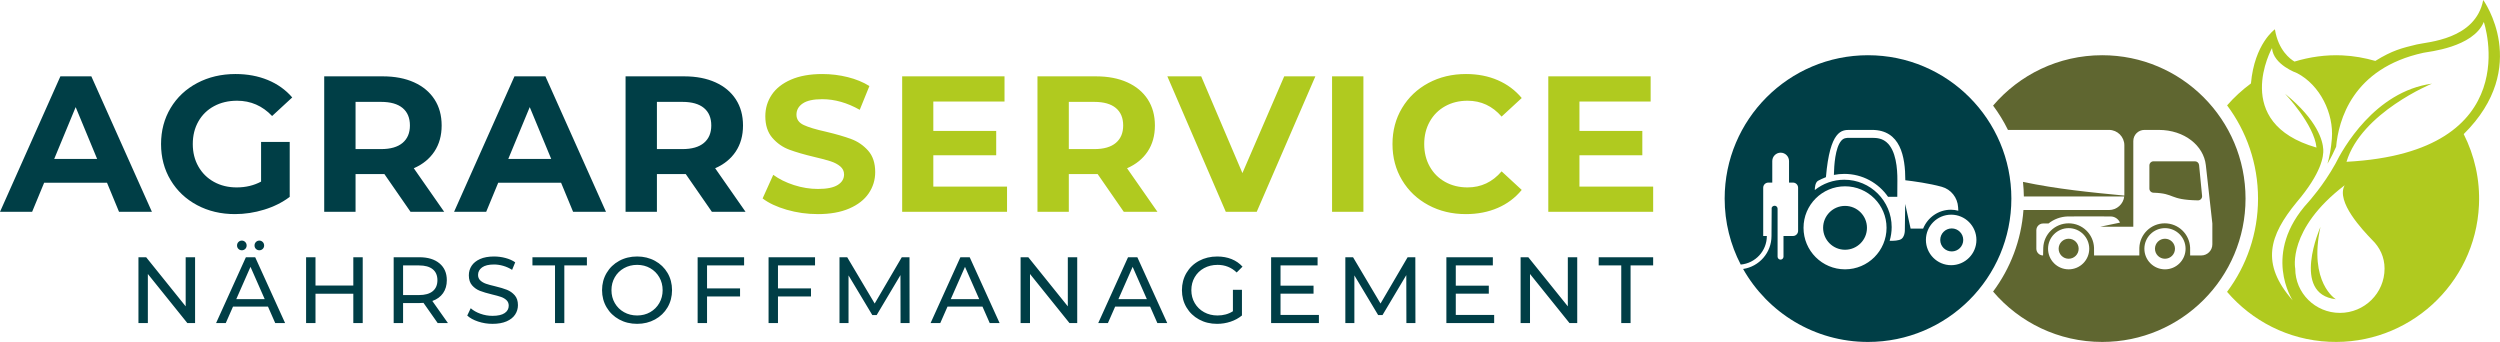 <?xml version="1.0" encoding="UTF-8"?>
<!DOCTYPE svg PUBLIC "-//W3C//DTD SVG 1.1//EN" "http://www.w3.org/Graphics/SVG/1.1/DTD/svg11.dtd">
<!-- Creator: CorelDRAW 2020 (64-Bit) -->
<svg xmlns="http://www.w3.org/2000/svg" xml:space="preserve" width="160.007mm" height="21.885mm" version="1.1" style="shape-rendering:geometricPrecision; text-rendering:geometricPrecision; image-rendering:optimizeQuality; fill-rule:evenodd; clip-rule:evenodd"
viewBox="0 0 16000.7 2188.54"
 xmlns:xlink="http://www.w3.org/1999/xlink"
 xmlns:xodm="http://www.corel.com/coreldraw/odm/2003">
 <defs>
  <style type="text/css">
   <![CDATA[
    .fil2 {fill:#5F6630}
    .fil0 {fill:#003E46;fill-rule:nonzero}
    .fil1 {fill:#B0CA1F;fill-rule:nonzero}
   ]]>
  </style>
 </defs>
 <g id="Ebene_x0020_1">
  <g id="_2904322751520">
   <g>
    <g>
     <path class="fil0" d="M684.79 1169.72l-402.46 0 -76.77 185.75 -205.56 0 386.35 -866.83 198.14 0 387.59 866.83 -210.51 0 -76.78 -185.75zm-63.15 -152.31l-137.46 -331.88 -137.45 331.88 274.91 0zm1049.24 -108.98l183.27 0 0 351.69c-47.05,35.5 -101.54,62.74 -163.46,81.73 -61.91,18.99 -124.24,28.48 -186.98,28.48 -89.99,0 -170.89,-19.19 -242.72,-57.58 -71.82,-38.39 -128.16,-91.64 -169.03,-159.75 -40.86,-68.11 -61.3,-145.09 -61.3,-230.95 0,-85.85 20.44,-162.84 61.3,-230.94 40.87,-68.11 97.62,-121.36 170.27,-159.75 72.65,-38.39 154.38,-57.58 245.19,-57.58 75.95,0 144.89,12.8 206.8,38.39 61.92,25.59 113.93,62.74 156.03,111.45l-128.78 118.88c-61.92,-65.22 -136.63,-97.83 -224.14,-97.83 -55.31,0 -104.43,11.56 -147.36,34.67 -42.93,23.12 -76.37,55.73 -100.31,97.83 -23.94,42.1 -35.91,90.4 -35.91,144.88 0,53.67 11.97,101.55 35.91,143.65 23.94,42.1 57.17,74.92 99.69,98.45 42.51,23.53 91.02,35.29 145.5,35.29 57.79,0 109.8,-12.38 156.03,-37.15l0 -253.86zm956.37 447.04l-167.18 -241.47 -9.9 0 -174.61 0 0 241.47 -200.61 0 0 -866.83 375.22 0c76.77,0 143.44,12.8 199.99,38.39 56.55,25.59 100.09,61.91 130.64,108.97 30.54,47.06 45.82,102.78 45.82,167.17 0,64.4 -15.48,119.92 -46.44,166.56 -30.96,46.64 -74.92,82.35 -131.88,107.12l194.42 278.62 -215.47 0zm-3.72 -552.3c0,-48.7 -15.68,-86.06 -47.05,-112.06 -31.38,-26.01 -77.19,-39.01 -137.46,-39.01l-163.46 0 0 302.15 163.46 0c60.27,0 106.08,-13.21 137.46,-39.63 31.37,-26.41 47.05,-63.56 47.05,-111.45zm967.51 366.55l-402.46 0 -76.77 185.75 -205.56 0 386.35 -866.83 198.14 0 387.59 866.83 -210.51 0 -76.78 -185.75zm-63.15 -152.31l-137.46 -331.88 -137.45 331.88 274.91 0zm1028.19 338.06l-167.18 -241.47 -9.9 0 -174.61 0 0 241.47 -200.61 0 0 -866.83 375.22 0c76.77,0 143.44,12.8 199.99,38.39 56.55,25.59 100.09,61.91 130.64,108.97 30.54,47.06 45.82,102.78 45.82,167.17 0,64.4 -15.48,119.92 -46.44,166.56 -30.96,46.64 -74.92,82.35 -131.88,107.12l194.42 278.62 -215.47 0zm-3.72 -552.3c0,-48.7 -15.68,-86.06 -47.05,-112.06 -31.38,-26.01 -77.19,-39.01 -137.46,-39.01l-163.46 0 0 302.15 163.46 0c60.27,0 106.08,-13.21 137.46,-39.63 31.37,-26.41 47.05,-63.56 47.05,-111.45z"/>
     <path class="fil1" d="M5233.82 1370.33c-68.52,0 -134.77,-9.29 -198.75,-27.86 -63.99,-18.58 -115.38,-42.72 -154.18,-72.44l68.11 -151.08c37.15,27.24 81.32,49.12 132.5,65.63 51.19,16.51 102.37,24.77 153.56,24.77 56.96,0 99.06,-8.46 126.31,-25.39 27.24,-16.92 40.86,-39.42 40.86,-67.49 0,-20.64 -8.05,-37.77 -24.15,-51.39 -16.1,-13.62 -36.73,-24.56 -61.91,-32.81 -25.18,-8.26 -59.24,-17.34 -102.17,-27.25 -66.04,-15.68 -120.11,-31.37 -162.22,-47.05 -42.1,-15.69 -78.22,-40.87 -108.35,-75.54 -30.13,-34.68 -45.2,-80.91 -45.2,-138.7 0,-50.35 13.62,-95.97 40.86,-136.83 27.25,-40.87 68.32,-73.27 123.22,-97.21 54.9,-23.94 121.97,-35.91 201.23,-35.91 55.31,0 109.38,6.6 162.22,19.81 52.83,13.21 99.06,32.2 138.69,56.97l-61.92 152.31c-80.07,-45.41 -160.15,-68.11 -240.23,-68.11 -56.14,0 -97.62,9.08 -124.45,27.25 -26.83,18.16 -40.25,42.1 -40.25,71.82 0,29.72 15.48,51.8 46.44,66.25 30.96,14.45 78.22,28.69 141.79,42.72 66.04,15.69 120.12,31.37 162.22,47.06 42.1,15.68 78.22,40.45 108.35,74.3 30.13,33.85 45.2,79.66 45.2,137.45 0,49.54 -13.83,94.73 -41.48,135.6 -27.66,40.86 -69.14,73.27 -124.45,97.21 -55.32,23.94 -122.6,35.91 -201.85,35.91zm1211.46 -175.84l0 160.98 -671.18 0 0 -866.83 655.08 0 0 160.98 -455.71 0 0 188.23 402.46 0 0 156.03 -402.46 0 0 200.61 471.81 0zm747.09 160.98l-167.18 -241.47 -9.9 0 -174.61 0 0 241.47 -200.61 0 0 -866.83 375.22 0c76.77,0 143.44,12.8 199.99,38.39 56.55,25.59 100.09,61.91 130.64,108.97 30.54,47.06 45.82,102.78 45.82,167.17 0,64.4 -15.48,119.92 -46.44,166.56 -30.96,46.64 -74.92,82.35 -131.88,107.12l194.42 278.62 -215.47 0zm-3.72 -552.3c0,-48.7 -15.68,-86.06 -47.05,-112.06 -31.38,-26.01 -77.19,-39.01 -137.46,-39.01l-163.46 0 0 302.15 163.46 0c60.27,0 106.08,-13.21 137.46,-39.63 31.37,-26.41 47.05,-63.56 47.05,-111.45zm1230.04 -314.53l-375.22 866.83 -198.13 0 -373.97 -866.83 216.7 0 263.77 619.16 267.48 -619.16 199.37 0zm106.87 0l200.61 0 0 866.83 -200.61 0 0 -866.83zm856.06 881.69c-88.33,0 -168.2,-19.19 -239.61,-57.58 -71.42,-38.39 -127.55,-91.64 -168.42,-159.75 -40.86,-68.11 -61.3,-145.09 -61.3,-230.95 0,-85.85 20.44,-162.84 61.3,-230.94 40.87,-68.11 97,-121.36 168.42,-159.75 71.41,-38.39 151.69,-57.58 240.85,-57.58 75.13,0 143.03,13.21 203.71,39.63 60.67,26.41 111.65,64.39 152.93,113.92l-128.79 118.88c-58.61,-67.69 -131.26,-101.54 -217.94,-101.54 -53.66,0 -101.55,11.76 -143.65,35.29 -42.1,23.53 -74.92,56.35 -98.45,98.45 -23.52,42.1 -35.29,89.98 -35.29,143.64 0,53.67 11.77,101.55 35.29,143.65 23.53,42.1 56.35,74.92 98.45,98.45 42.1,23.53 89.99,35.29 143.65,35.29 86.68,0 159.33,-34.26 217.94,-102.78l128.79 118.88c-41.28,50.36 -92.46,88.75 -153.55,115.16 -61.09,26.42 -129.2,39.63 -204.33,39.63zm1199.09 -175.84l0 160.98 -671.18 0 0 -866.83 655.08 0 0 160.98 -455.71 0 0 188.23 402.46 0 0 156.03 -402.46 0 0 200.61 471.81 0z"/>
    </g>
    <path class="fil0" d="M1248.44 1646.44l0 421.45 -49.37 0 -252.87 -314.28 0 314.28 -60.2 0 0 -421.45 49.37 0 252.87 314.28 0 -314.28 60.2 0zm466.65 316.09l-223.97 0 -46.36 105.36 -62.01 0 190.85 -421.45 59.61 0 191.46 421.45 -63.22 0 -46.36 -105.36zm-21.07 -48.17l-90.91 -206.51 -90.92 206.51 181.83 0zm-146.3 -312.47c-8.43,0 -15.66,-2.91 -21.68,-8.73 -6.02,-5.82 -9.03,-13.15 -9.03,-21.98 0,-8.83 3.01,-16.25 9.03,-22.27 6.02,-6.03 13.25,-9.04 21.68,-9.04 8.42,0 15.65,3.01 21.67,9.04 6.02,6.02 9.03,13.44 9.03,22.27 0,8.83 -3.01,16.16 -9.03,21.98 -6.02,5.82 -13.25,8.73 -21.67,8.73zm111.98 0c-8.43,0 -15.65,-2.91 -21.67,-8.73 -6.03,-5.82 -9.04,-13.15 -9.04,-21.98 0,-8.83 3.01,-16.25 9.04,-22.27 6.02,-6.03 13.24,-9.04 21.67,-9.04 8.43,0 15.65,3.01 21.67,9.04 6.03,6.02 9.04,13.44 9.04,22.27 0,8.83 -3.01,16.16 -9.04,21.98 -6.02,5.82 -13.24,8.73 -21.67,8.73zm661.72 44.55l0 421.45 -60.2 0 0 -187.85 -242.04 0 0 187.85 -60.2 0 0 -421.45 60.2 0 0 181.22 242.04 0 0 -181.22 60.2 0zm479.9 421.45l-90.92 -129.45c-11.24,0.81 -20.07,1.21 -26.49,1.21l-104.16 0 0 128.24 -60.2 0 0 -421.45 164.36 0c54.59,0 97.54,13.05 128.85,39.14 31.3,26.09 46.96,62.01 46.96,107.77 0,32.51 -8.03,60.2 -24.09,83.08 -16.05,22.88 -38.93,39.54 -68.63,49.97l99.94 141.49 -65.62 0zm-119.21 -179.42c38.13,0 67.23,-8.23 87.3,-24.68 20.07,-16.46 30.1,-39.94 30.1,-70.44 0,-30.51 -10.03,-53.89 -30.1,-70.15 -20.07,-16.25 -49.17,-24.38 -87.3,-24.38l-102.36 0 0 189.65 102.36 0zm469.65 184.24c-31.71,0 -62.31,-4.92 -91.82,-14.75 -29.5,-9.84 -52.68,-22.58 -69.54,-38.24l22.28 -46.96c16.06,14.45 36.63,26.19 61.71,35.22 25.09,9.04 50.88,13.55 77.37,13.55 34.92,0 61.01,-5.92 78.27,-17.76 17.26,-11.84 25.89,-27.6 25.89,-47.26 0,-14.45 -4.72,-26.19 -14.15,-35.22 -9.43,-9.04 -21.07,-15.96 -34.92,-20.78 -13.85,-4.81 -33.42,-10.23 -58.7,-16.25 -31.71,-7.63 -57.3,-15.25 -76.77,-22.88 -19.46,-7.63 -36.12,-19.37 -49.97,-35.22 -13.85,-15.86 -20.77,-37.23 -20.77,-64.12 0,-22.48 5.92,-42.75 17.76,-60.81 11.84,-18.06 29.8,-32.51 53.89,-43.35 24.08,-10.84 53.98,-16.26 89.7,-16.26 24.89,0 49.37,3.22 73.46,9.64 24.08,6.42 44.75,15.65 62.01,27.69l-19.87 48.17c-17.66,-11.24 -36.52,-19.77 -56.59,-25.59 -20.07,-5.82 -39.74,-8.73 -59.01,-8.73 -34.11,0 -59.7,6.22 -76.76,18.66 -17.06,12.45 -25.59,28.5 -25.59,48.17 0,14.45 4.82,26.19 14.45,35.22 9.64,9.03 21.58,16.06 35.83,21.07 14.24,5.02 33.61,10.34 58.1,15.96 31.7,7.62 57.19,15.25 76.46,22.88 19.26,7.62 35.82,19.26 49.67,34.92 13.85,15.65 20.77,36.72 20.77,63.21 0,22.08 -6.02,42.25 -18.06,60.51 -12.04,18.27 -30.31,32.72 -54.79,43.35 -24.48,10.64 -54.59,15.96 -90.31,15.96zm400.42 -373.89l-144.5 0 0 -52.38 348.6 0 0 52.38 -144.5 0 0 369.07 -59.6 0 0 -369.07zm525.64 373.89c-42.54,0 -80.88,-9.34 -114.99,-28 -34.12,-18.66 -60.91,-44.45 -80.38,-77.37 -19.47,-32.91 -29.2,-69.64 -29.2,-110.17 0,-40.54 9.73,-77.27 29.2,-110.18 19.47,-32.92 46.26,-58.71 80.38,-77.37 34.11,-18.66 72.45,-28 114.99,-28 42.15,0 80.28,9.34 114.39,28 34.12,18.66 60.81,44.35 80.08,77.07 19.27,32.71 28.9,69.53 28.9,110.48 0,40.94 -9.63,77.76 -28.9,110.48 -19.27,32.71 -45.96,58.4 -80.08,77.06 -34.11,18.66 -72.24,28 -114.39,28zm0 -53.59c30.91,0 58.7,-7.02 83.39,-21.07 24.68,-14.05 44.15,-33.42 58.4,-58.1 14.25,-24.68 21.37,-52.28 21.37,-82.78 0,-30.51 -7.12,-58.1 -21.37,-82.79 -14.25,-24.68 -33.72,-44.05 -58.4,-58.1 -24.69,-14.05 -52.48,-21.07 -83.39,-21.07 -30.9,0 -58.9,7.02 -83.99,21.07 -25.08,14.05 -44.75,33.42 -59,58.1 -14.25,24.69 -21.37,52.28 -21.37,82.79 0,30.5 7.12,58.1 21.37,82.78 14.25,24.68 33.92,44.05 59,58.1 25.09,14.05 53.09,21.07 83.99,21.07zm447.38 -320.3l0 146.91 211.33 0 0 51.77 -211.33 0 0 170.39 -60.2 0 0 -421.45 297.42 0 0 52.38 -237.22 0zm454 0l0 146.91 211.33 0 0 51.77 -211.33 0 0 170.39 -60.2 0 0 -421.45 297.42 0 0 52.38 -237.22 0zm784.54 369.07l-0.6 -307.06 -152.33 255.88 -27.69 0 -152.32 -254.07 0 305.25 -57.8 0 0 -421.45 49.37 0 175.8 296.22 173.4 -296.22 49.37 0 0.6 421.45 -57.8 0zm524.45 -105.36l-223.97 0 -46.36 105.36 -62.01 0 190.85 -421.45 59.61 0 191.46 421.45 -63.22 0 -46.36 -105.36zm-21.07 -48.17l-90.91 -206.51 -90.92 206.51 181.83 0zm627.4 -267.92l0 421.45 -49.37 0 -252.87 -314.28 0 314.28 -60.2 0 0 -421.45 49.37 0 252.87 314.28 0 -314.28 60.2 0zm466.65 316.09l-223.97 0 -46.36 105.36 -62.01 0 190.85 -421.45 59.61 0 191.46 421.45 -63.22 0 -46.36 -105.36zm-21.07 -48.17l-90.91 -206.51 -90.92 206.51 181.83 0zm550.93 -59.6l57.8 0 0 164.36c-20.87,17.26 -45.16,30.51 -72.85,39.74 -27.7,9.23 -56.6,13.85 -86.7,13.85 -42.54,0 -80.88,-9.34 -114.99,-28 -34.12,-18.66 -60.91,-44.35 -80.38,-77.06 -19.47,-32.72 -29.2,-69.54 -29.2,-110.48 0,-40.95 9.73,-77.87 29.2,-110.79 19.47,-32.91 46.36,-58.6 80.68,-77.06 34.32,-18.46 72.95,-27.7 115.9,-27.7 33.71,0 64.32,5.52 91.81,16.56 27.5,11.04 50.88,27.19 70.14,48.47l-37.33 37.33c-33.71,-32.52 -74.45,-48.77 -122.22,-48.77 -32.11,0 -60.91,6.92 -86.39,20.77 -25.49,13.85 -45.46,33.11 -59.91,57.8 -14.45,24.68 -21.67,52.48 -21.67,83.39 0,30.5 7.22,58.1 21.67,82.78 14.45,24.68 34.42,44.05 59.91,58.1 25.48,14.05 54.08,21.07 85.79,21.07 37.73,0 70.64,-9.03 98.74,-27.09l0 -137.27zm550.34 160.75l0 52.38 -305.85 0 0 -421.45 297.42 0 0 52.38 -237.22 0 0 129.45 211.33 0 0 51.17 -211.33 0 0 136.07 245.65 0zm559.97 52.38l-0.6 -307.06 -152.33 255.88 -27.69 0 -152.32 -254.07 0 305.25 -57.8 0 0 -421.45 49.37 0 175.8 296.22 173.4 -296.22 49.37 0 0.6 421.45 -57.8 0zm561.78 -52.38l0 52.38 -305.85 0 0 -421.45 297.42 0 0 52.38 -237.22 0 0 129.45 211.33 0 0 51.17 -211.33 0 0 136.07 245.65 0zm531.67 -369.07l0 421.45 -49.37 0 -252.87 -314.28 0 314.28 -60.2 0 0 -421.45 49.37 0 252.87 314.28 0 -314.28 60.2 0zm281.82 52.38l-144.5 0 0 -52.38 348.6 0 0 52.38 -144.5 0 0 369.07 -59.6 0 0 -369.07z"/>
   </g>
   <g>
    <path class="fil1" d="M15893.43 0c-48.89,254.09 -357.47,268.22 -424.79,284.45 -95.84,23.09 -156.1,37.53 -265.75,105.48 -67.32,-19.3 -137.54,-32.03 -210.52,-35.46 -107.08,-4.97 -209.93,10.3 -306.91,39.66 -25.8,-15.1 -103.48,-70.79 -125.28,-206.63 0,0 -130.87,92.15 -153.37,346.57 -55.72,41.23 -107.16,88.07 -152.64,140.35 124.35,166.39 197.99,372.88 197.99,596.58 0,223.85 -73.73,430.46 -198.23,596.91 158.75,185.18 390.02,307.36 652.92,319.61 506.17,23.63 935.66,-367.56 959.28,-873.77 7.64,-163.63 -28.62,-318.97 -97.58,-455.48 435.29,-430.21 124.88,-858.27 124.88,-858.27zm-917.33 2002.66l0 0c-157.87,0 -285.84,-126.91 -285.84,-283.45 0,0 -52.92,-251.22 316.27,-533.43 -57.45,105.18 116.28,287.61 175.1,348.76 50.26,48.5 80.32,111.45 80.32,184.67 0,156.54 -127.98,283.45 -285.85,283.45zm-106.44 -1046.64c-3.04,-52.49 -34,-184.66 -244.49,-355.83 0,0 186.83,196.83 201.13,344.27 -551.5,-158.07 -284.75,-636.72 -284.75,-636.72 8.6,107.55 160.34,160.27 160.34,160.27 146.97,76.39 235.69,257.59 222.76,419.22 -5.2,65.16 -15.53,117.88 -28.06,160.51 23.59,-40.36 41.79,-77.02 55.39,-108.22 15.23,-167.8 103.11,-502.53 558.92,-601.75 32.76,-7.13 317.71,-33.69 386.4,-197.13 0,0 284.51,833.44 -878.9,894.93l0 0c95.38,-315.57 547.23,-500.24 547.23,-500.24 -368.03,50.96 -571.83,418.73 -618.65,513.57 -76.86,138.71 -171.67,243.19 -171.67,243.19 -303.41,329.94 -101.18,630.75 -101.18,630.75 -207.8,-236.36 -149.21,-415.36 23.59,-626.55 162.74,-190.93 174.34,-298.04 171.94,-340.27zm-18 496.41c0,0 -190.46,429.72 98.68,462.78 0,0 -176.33,-105.12 -98.68,-462.78z"/>
    <path class="fil2" d="M13454.64 353.47c-279.6,0 -529.95,125.09 -698.23,322.33 36.23,48.66 68.13,100.73 95.13,155.65l646.76 0c54.03,0 98.24,44.21 98.24,98.25l0 316.27c0,1.96 -0.06,3.92 -0.18,5.85 -214.54,-20.42 -429.17,-41.46 -648.64,-87.66 3.27,30.65 5.14,61.72 5.57,93.13l642.59 0c-5.66,48.76 -47.38,86.93 -97.58,86.93l-547.56 0c-14.14,194.85 -84.26,374.16 -194.33,521.97 168.29,197.23 418.63,322.33 698.23,322.33 506.74,0 917.53,-410.79 917.53,-917.52 0,-506.74 -410.79,-917.53 -917.53,-917.53zm705.15 1076.93l-41.83 -374.15c-13.78,-123.21 -135.74,-224.8 -301.63,-224.8l-91.35 0c-39.28,0 -71.14,31.86 -71.14,71.14l0 504.47 0 43.97 -79.68 0 -131.27 0 125.77 -26.22c-10.17,-23.16 -33.37,-39.45 -60.17,-39.45 -68.85,0 -205.76,-1.11 -274.53,0 -46.43,1.34 -89,17.99 -122.88,45.04l-34.73 0c-23.68,0 -43.08,19.41 -43.08,43.09l0 118.51c0,23.69 19.39,43.09 43.08,43.09l1.17 -49.33c3.28,-86.91 74.78,-156.37 162.5,-156.37 87.72,0 159.21,69.46 162.47,156.37l0.14 49.33 289.8 0 0.13 -49.33c3.27,-86.91 74.76,-156.37 162.49,-156.37 87.7,0 159.21,69.46 162.48,156.37l0.13 49.33 71.01 0c39.26,0 71.12,-31.86 71.12,-71.12l0 -133.57zm-376.6 -398l265.38 0c13.63,0 24.95,10.28 26.28,23.85l19.22 197.24c0.76,7.74 -1.61,14.77 -6.91,20.49 -5.3,5.72 -12.11,8.62 -19.89,8.47 -188.89,-3.81 -142.4,-44.83 -284.86,-49.09 -14.24,-0.42 -25.61,-12.1 -25.61,-26.37l0 -148.19c0,-14.53 11.85,-26.4 26.39,-26.4zm73.37 495.55c-35.37,0 -64.05,28.68 -64.05,64.05 0,35.37 28.68,64.05 64.05,64.05 35.37,0 64.05,-28.68 64.05,-64.05 0,-35.37 -28.68,-64.05 -64.05,-64.05zm0 -67.79c-72.8,0 -131.84,59.04 -131.84,131.84 0,72.8 59.04,131.84 131.84,131.84 72.8,0 131.84,-59.04 131.84,-131.84 0,-72.8 -59.04,-131.84 -131.84,-131.84zm-616.54 67.79c-35.37,0 -64.05,28.68 -64.05,64.05 0,35.37 28.68,64.05 64.05,64.05 35.37,0 64.05,-28.68 64.05,-64.05 0,-35.37 -28.68,-64.05 -64.05,-64.05zm0 -67.79c-72.8,0 -131.84,59.04 -131.84,131.84 0,72.8 59.04,131.84 131.84,131.84 72.8,0 131.84,-59.04 131.84,-131.84 0,-72.8 -59.04,-131.84 -131.84,-131.84z"/>
    <path class="fil0" d="M12488.09 1697.28l0 0c-89.28,0 -161.64,-72.37 -161.64,-161.65 0,-89.24 72.36,-161.62 161.64,-161.62 89.29,0 161.66,72.38 161.66,161.62 0,89.28 -72.37,161.65 -161.66,161.65zm-532.22 -1343.81c-506.74,0 -917.52,410.79 -917.52,917.53 0,152.29 37.14,295.89 102.8,422.3 93.72,-8.28 167.23,-86.99 167.23,-182.86l-23.29 0 0 -309.07c0,-18 14.73,-32.73 32.73,-32.73l25.29 0 0 -137.87c0,-29.46 24.14,-53.61 53.63,-53.61 29.49,0 53.62,24.14 53.62,53.61l0 137.87 25.29 0c17.99,0 32.73,14.72 32.73,32.73l0 276.33c0,18.02 -14.72,32.74 -32.73,32.74l-60.7 0 0 132.32c0,10.42 -8.51,18.92 -18.93,18.92 -10.4,0 -18.92,-8.52 -18.92,-18.92 0,-102.36 0,-204.72 0,-307.08 0,-10.41 -8.52,-18.92 -18.93,-18.92 -10.42,0 -21.05,8.73 -18.94,18.92l-1.05 174.76c0,107.09 -78.9,195.76 -181.74,211.06 157.44,278.78 456.42,467.02 799.43,467.02 506.74,0 917.53,-410.79 917.53,-917.52 0,-506.74 -410.79,-917.53 -917.53,-917.53zm-147.06 1370.37l0 0c-146.72,0 -265.68,-118.96 -265.68,-265.72 0,-146.73 118.96,-265.69 265.68,-265.69 146.73,0 265.69,118.96 265.69,265.69 0,146.76 -118.96,265.72 -265.69,265.72zm-0.01 -125.35c77.52,0 140.34,-62.82 140.34,-140.34 0,-77.5 -62.82,-140.32 -140.34,-140.32 -77.5,0 -140.32,62.82 -140.32,140.32 0,77.52 62.82,140.34 140.32,140.34zm419.74 -135.19l-34.81 -157.86 -0.01 0.46 -2.23 172.45c-0.91,15.13 -4.71,37.73 -21.14,50.52 -15.32,11.91 -53.1,13.02 -76.07,12.51 8.42,-27.82 12.97,-57.34 12.97,-87.92 0,-167.4 -135.7,-303.1 -303.13,-303.1 -71.44,0 -137.09,24.73 -188.89,66.07 0.01,-12.98 1.79,-47.39 19.95,-58.91 14.35,-7.94 31.5,-15.83 51.33,-23.67 25.49,-301.41 102.22,-302.4 152.74,-302.4l141.83 0c182.81,0 213.52,170.78 213.52,322.25 52.55,6.13 152.55,19.69 233.45,41.92 59.23,16.3 100.78,69.32 104.44,130.62l1.32 22.47c-15.1,-3.82 -30.62,-6.46 -46.93,-6.46 -80.82,0 -149.87,50.24 -178.33,121.05l-80.01 0zm-85.32 -203.7l0.62 -106.19c0.43,-73.34 -8.07,-190.91 -69.26,-243.03 -27.87,-23.74 -58.35,-28.17 -93.5,-28.17l-141.83 0c-23.16,0 -39.51,0.49 -55.44,19.55 -37.76,45.23 -45.06,154.47 -46.34,217.76 21.55,-4.27 43.84,-6.53 66.65,-6.53 116.02,0 218.46,58.01 279.93,146.61l59.17 0zm348.53 202.41c-40.63,0 -73.58,32.99 -73.58,73.62 0,40.67 32.95,73.62 73.58,73.62 40.67,0 73.62,-32.95 73.62,-73.62 0,-40.63 -32.95,-73.62 -73.62,-73.62z"/>
   </g>
  </g>
 </g>
</svg>
